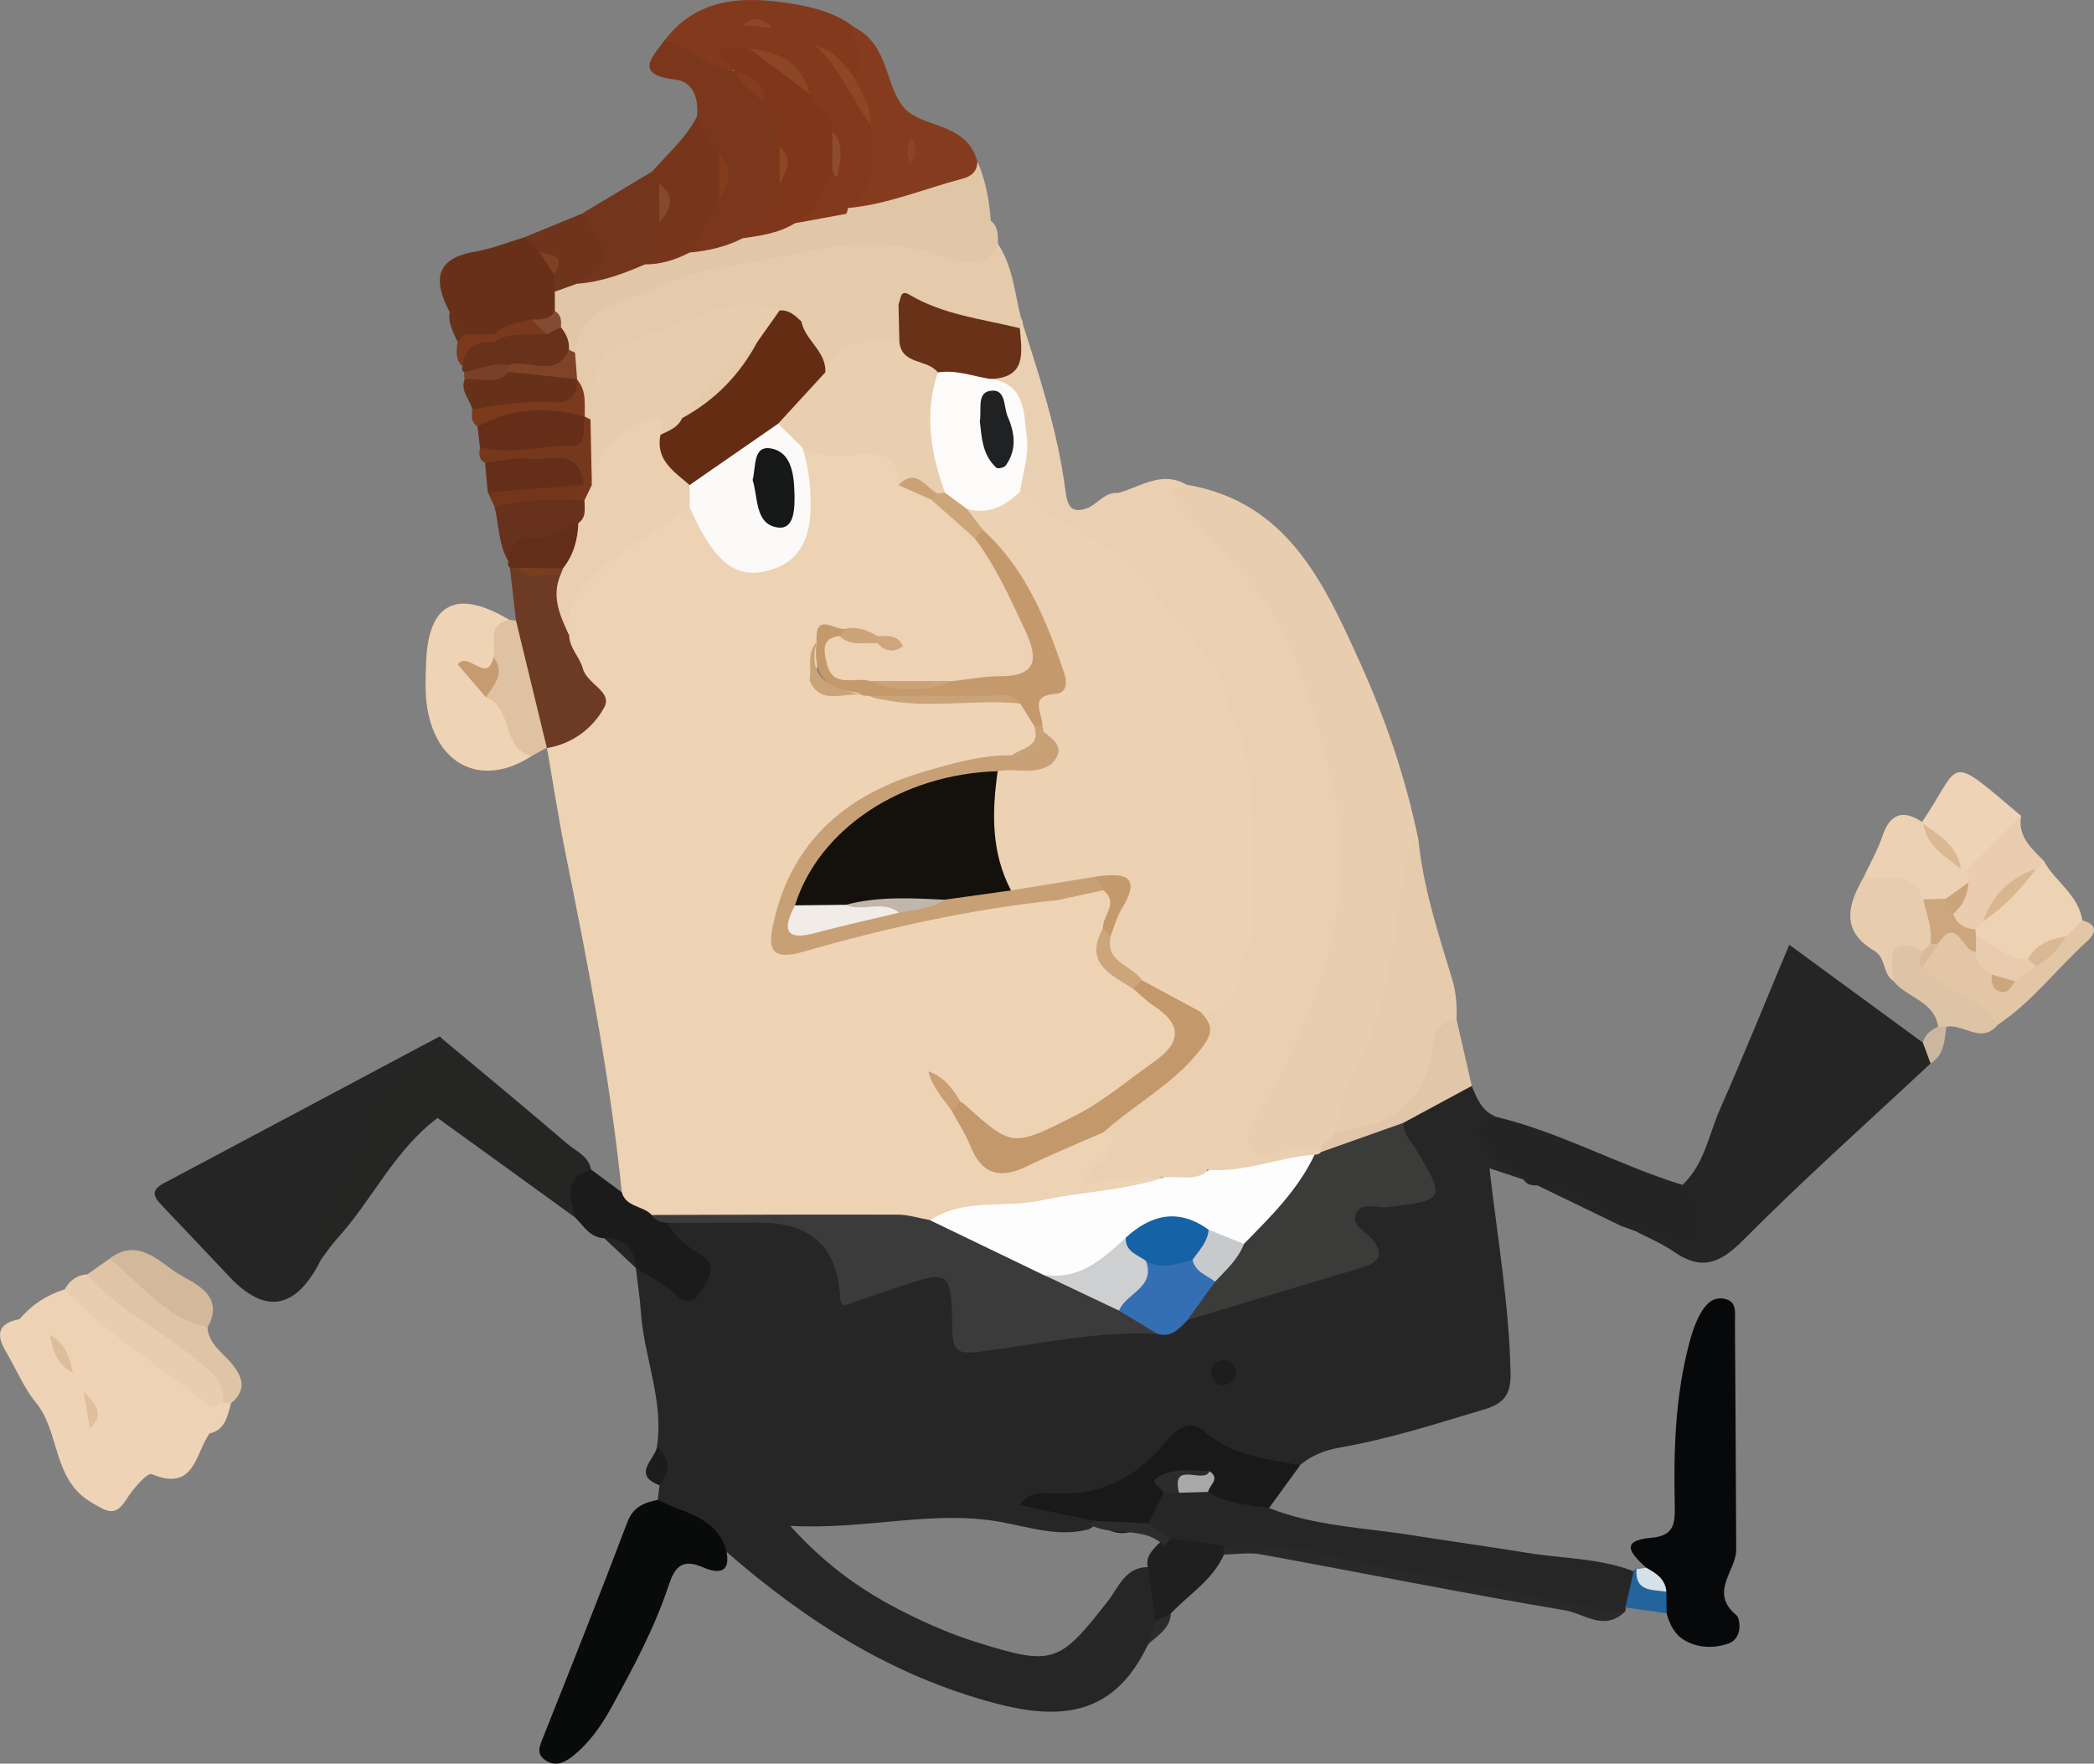 <?xml version="1.0" encoding="UTF-8"?><svg id="Layer_1" xmlns="http://www.w3.org/2000/svg" viewBox="0 0 338.38 285"><rect x="0" y="0" width="338.38" height="285" fill="#808080" stroke="none"/><defs><style>.cls-1{fill:#8c4727;}.cls-2{fill:#171818;}.cls-3{fill:#8c4427;}.cls-4{fill:#ccb69d;}.cls-5{fill:#edd2b4;}.cls-6{fill:#e7cbad;}.cls-7{fill:#7b3a1c;}.cls-8{fill:#8b4625;}.cls-9{fill:#cba47a;}.cls-10{fill:#e1c5a7;}.cls-11{fill:#eed3b5;}.cls-12{fill:#7a3d20;}.cls-13{fill:#73361c;}.cls-14{fill:#7f4327;}.cls-15{fill:#86492e;}.cls-16{fill:#6f341c;}.cls-17{fill:#642e18;}.cls-18{fill:#3b3b3a;}.cls-19{fill:#24649d;}.cls-20{fill:#d8b690;}.cls-21{fill:#cecfd1;}.cls-22{fill:#794028;}.cls-23{fill:#dab893;}.cls-24{fill:#77361b;}.cls-25{fill:#82391c;}.cls-26{fill:#fbfaf9;}.cls-27{fill:#e9ceaf;}.cls-28{fill:#8c4724;}.cls-29{fill:#c7a075;}.cls-30{fill:#73361a;}.cls-31{fill:#f1ece7;}.cls-32{fill:#66321c;}.cls-33{fill:#673019;}.cls-34{fill:#1b1d1d;}.cls-35{fill:#e2c6a8;}.cls-36{fill:#1b1b1b;}.cls-37{fill:#e5caab;}.cls-38{fill:#e6cbac;}.cls-39{fill:#d3b99a;}.cls-40{fill:#efd3b6;}.cls-41{fill:#262525;}.cls-42{fill:#c4996c;}.cls-43{fill:#daba97;}.cls-44{fill:#ead0b2;}.cls-45{fill:#d9b893;}.cls-46{fill:#d5e0e8;}.cls-47{fill:#dfc09e;}.cls-48{fill:#356fb3;}.cls-49{fill:#090a0a;}.cls-50{fill:#e1c6a9;}.cls-51{fill:#cba479;}.cls-52{fill:#833c1e;}.cls-53{fill:#242424;}.cls-54{fill:#cca67c;}.cls-55{fill:#c49a6c;}.cls-56{fill:#2b2b2b;}.cls-57{fill:#ddbe9b;}.cls-58{fill:#fdfdfd;}.cls-59{fill:#75381c;}.cls-60{fill:#e8cdaf;}.cls-61{fill:#3b3b3b;}.cls-62{fill:#292928;}.cls-63{fill:#cca57a;}.cls-64{fill:#652c14;}.cls-65{fill:#c9a074;}.cls-66{fill:#c59b6f;}.cls-67{fill:#eacfb0;}.cls-68{fill:#834c32;}.cls-69{fill:#252524;}.cls-70{fill:#683118;}.cls-71{fill:#eed3b6;}.cls-72{fill:#2c2c2c;}.cls-73{fill:#e7ccae;}.cls-74{fill:#1d1d1d;}.cls-75{fill:#853c1e;}.cls-76{fill:#622e19;}.cls-77{fill:#8e4c2d;}.cls-78{fill:#202122;}.cls-79{fill:#dfc4a6;}.cls-80{fill:#ecd1b3;}.cls-81{fill:#1562a6;}.cls-82{fill:#14110d;}.cls-83{fill:#c8a176;}.cls-84{fill:#7c391b;}.cls-85{fill:#e8ccad;}.cls-86{fill:#6d3a24;}.cls-87{fill:#652e18;}.cls-88{fill:#e7ccad;}.cls-89{fill:#c1b6ab;}.cls-90{fill:#1f1f1f;}.cls-91{fill:#68311a;}.cls-92{fill:#c3986a;}.cls-93{fill:#833d1d;}.cls-94{fill:#dec4a6;}.cls-95{fill:#eacdae;}.cls-96{fill:#a9a8a8;}.cls-97{fill:#272626;}.cls-98{fill:#cda67b;}.cls-99{fill:#fcfbfa;}.cls-100{fill:#804123;}.cls-101{fill:#693019;}.cls-102{fill:#19191a;}.cls-103{fill:#8b4728;}.cls-104{fill:#c7cacd;}.cls-105{fill:#cca579;}.cls-106{fill:#e2c6a6;}.cls-107{fill:#eacfb1;}.cls-108{fill:#7a391c;}.cls-109{fill:#070809;}.cls-110{fill:#dfc2a1;}.cls-111{fill:#caa276;}.cls-112{fill:#7b371b;}.cls-113{fill:#67311b;}.cls-114{fill:#7f371b;}.cls-115{fill:#caa378;}</style></defs><path class="cls-97" d="M246.22,190.62c-1.69-.56-3.38-1.12-5.53-1.83,1.29,11.27,3.19,22.09,3.41,33.09,.07,3.54-1.13,4.93-4.26,5.87-7.7,2.3-15.35,4.77-23.29,6.16-2.4,.42-4.62,1.24-6.49,2.86-4.75,1.35-9.18,.7-13.08-2.36-3.11-2.44-5.66-1.92-8.52,.61-8.46,7.49-10.39,8.06-20.94,7.54,2.77,1.37,7.44-1,9.73,3.54-.39,.49-.88,.84-1.46,1.07-4.93,1.24-9.64-.46-14.37-1.28-10.92-1.89-21.55,1.35-33.73,.68,6.06,6.71,12.11,10.81,18.78,14.13,3.63,1.81,7.33,3.41,11.2,4.63,12.48,3.91,13.46,3.54,21.38-6.63,1.75-2.25,2.83-5.6,6.65-5.46,1.88,2.43,2.34,5.23,2.13,8.2-.32,1.63-1.52,2.79-2.25,4.2-.18,.35-.36,.7-.54,1.05-5.41,10.5-13.72,11.34-24.26,8.54-16.7-4.43-30.59-13.32-43.37-24.45-3.8-2.68-7.42-5.61-11.12-8.42l.28-2.35c-.4-2.06,.31-4.19-.41-6.22,1.14-7.5-2.12-14.49-2.6-21.8-.16-2.37-.54-4.73-.81-7.1,2.05-1.09,3.33,.61,4.87,1.36,1.48,.72,2.99,2.93,4.57,.61,1.37-2.01-.62-3.23-1.89-4.46-1.16-1.11-2.37-2.19-2.75-3.85-.29-1.29,.62-1.75,1.55-2.2,7.43-1.06,14.89-.43,22.33-.43,4.89,0,6.08,3.33,5.91,7.36-.19,4.41,1.52,5.39,5.4,3.64,1.64-.74,3.41-1.24,5.18-1.64,5.34-1.22,7.43-.1,7.51,5.35,.08,5.53,2.52,6.38,7.21,5.58,7.54-1.29,15.1-2.67,22.82-2.16,2.11,0,4.08-.54,5.88-1.66,7.73-3.59,16.1-5.17,24.18-7.66,3.23-.99,5.93-1.95,3.03-6.12-1.72-2.47-.48-4.16,2.29-4.8,.79-.18,1.6-.22,2.39-.35q7.1-1.16,4-7.36c-.73-1.45-1.52-2.86-1.16-4.58,3.08-3.65,6.49-6.65,11.75-6.06,.81,1.99,1.6,4.01,3.79,4.94-.72,2.58,.03,4.57,2.18,6.23,1.23,.95,3.53,1.49,2.43,3.96Z"/><path class="cls-5" d="M100.48,192.67c-1.87-18.39-5.41-36.5-9.06-54.6-1.15-5.7-2.03-11.45-3.03-17.18,6.14-4.02,8.64-8.74,3.1-15.2-.74-.86-.81-2.23-.92-3.44-.5-3.95,1.02-7.08,3.89-9.69,5.08-4.63,10.12-9.32,17.09-11,2.34,.53,2.6,2.82,3.7,4.41,2,2.9,4.2,5.63,8.25,4.58,4.37-1.14,5.55-4.5,5.9-8.67,.28-3.31-1.68-6.7,.36-9.92,3.82-.59,7.63,.09,11.45,.05,3.1-.03,4.91,1.48,5.19,4.63,1.01,1.85,3.11,2.2,4.62,3.35,3.07,1.88,5.61,4.39,8.14,6.91,3.69,4.58,6.07,9.89,8.18,15.28,2.13,5.46,1.07,7.06-4.52,8.47-3.14,.79-6.31,.96-9.52,.98-4.22,0-8.44,.02-12.67,.02-8.54-.64-10.32-3.3-6.38-9.47,2.17,.27,4.36,.44,6.47,.98,.49,.11,.98,.31,1.5,.4-.16-.31-.52-.14-.76-.33-1.48-.5-3-.55-4.51-.71-2.11-.67-4.17-1.24-4.61,1.98-.58,1.93,.27,4.17-1.31,5.87-14.07,5.93-21.5,17.18-20.34,30.99,.41,4.94,2.82,8.97,5.29,13.28,7.46,13.03,20.08,13.84,32.66,15.27,1.13,.56,1.78,1.57,2.4,2.6,1.18,2.28,2.67,4.38,3.94,6.61q6.28,10.43,17.36,5.16c1.99-.95,3.88-2.21,6.2-2.3,5.28,1.97,.73,4.55,.43,6.78,2.95,1.22,7.18-2.34,9.1,2.58-5.81,3.25-12.39,3.03-18.66,4.17-6.52,1.18-13.25,1-19.68,2.84-12.38-.49-24.71-2.23-37.14-1.48-1.99,.12-4.02-.26-5.96,.47-3.09-.18-5.87-.76-6.12-4.67Z"/><path class="cls-60" d="M191.74,78.32c16.3,2.77,22.19,15.84,28.02,28.72,4.14,9.14,7.38,18.66,9.42,28.53-1.85,3.58-.73,7.5-1.19,11.24-1.56,12.73-5.71,24.59-10.89,36.18-.75,1.6-2.04,2.6-3.63,3.27-2.1,.79-4.35,.84-6.51,1.37-1.99,.5-4.2,.66-5.66-1.08-1.69-2.03-.74-4.3,.33-6.26,2.9-5.33,5.89-10.59,8.02-16.31,10.53-28.25,5.4-53.42-14.69-75.71-1.89-2.1-4.32-3.79-5.59-6.35-1.07-2.15-1.67-4.56,2.38-3.6Z"/><path class="cls-41" d="M271.87,191.47c3.56-3.31,4.24-8.09,6.08-12.25,3.83-8.68,7.38-17.47,11.19-26.55,7.37,5.4,14.47,10.61,21.58,15.81,1.65,.66,2.41,1.66,1.25,3.37-10.14,9.48-20.52,18.73-30.3,28.57-3.75,3.77-6.75,4.94-11.19,1.85-1.94-1.35-4.19-2.26-6.3-3.38,1.16-1.58,2.7-1.12,4.26-.86,1.43,.24,2.89,2.2,4.24,.59,1.32-1.58,.02-3.33-.68-4.92-.32-.74-.51-1.47-.13-2.24Z"/><path class="cls-107" d="M188.09,190.25c-4.24-.11-8.48-.31-12.98,1.4,.48-3.44,3.39-3.75,4.09-5.81,.41-1.19,1.78-2.62-.84-2.91,.82-4.85,5.72-5.5,8.6-8.21,3.39-3.19,6.99-6.01,6.81-11.26,1.7-1.62,3.96-2.58,5.35-4.56,2.11-2.01,1.95-4.78,2.44-7.34,.11-.57,.28-1.12,.47-1.66,.34-10.38,1.61-20.81-2.16-30.88-.24-.52-.44-1.06-.61-1.6-.56-2.35-.77-4.86-2.72-6.66-5.14-7.34-11.02-14.08-17.06-20.68-1.14-2.7-5.45-3.98-3.64-8.01,1.64-.78,2.76-2.6,4.88-2.41,17.8,12.81,28.77,29.66,30.68,51.87,1.65,19.2-3.42,36.43-15.58,51.4-2.07,2.55-1.94,4.49-.34,6.88-2.32,2.51-4.79,2.4-7.38,.47Z"/><path class="cls-67" d="M195.39,189.04c-1.48-.33-3.6,.76-4.32-1.13-.63-1.65,.99-2.8,2.05-4.03,25-29.09,23.05-73.38-8.6-99.69-1.59-1.32-3.05-2.59-3.8-4.54,3.61-.98,7.02-3.66,11.03-1.32-4.12,.97-1.58,2.64-.36,4.02,3.2,3.61,6.62,6.99,9.76,10.68,8.15,9.56,11.07,20.79,13.95,32.73,4.79,19.9-2.12,36.51-11.03,53.13-1.09,2.03-3.54,4.29-2.09,6.55,1.59,2.48,4.32,.63,6.62,.18,1.56-.31,3.21-.18,4.82-.24,.43,.62,.38,1.19-.16,1.73-.52,.41-1.1,.72-1.72,.94-5.35,.75-10.54,4.25-16.14,1.01Z"/><path class="cls-41" d="M51.86,203.58q-6.01,11.99-14.76,2.77c-3.61-3.81-7.19-7.64-10.82-11.43-1.27-1.33-2.16-2.46,.14-3.69,14.88-7.9,29.75-15.84,44.63-23.75,.05-.03,.28,.26,.42,.4,.75,1.98-.48,3.31-1.93,3.83-5.08,1.82-7.3,6.19-9.26,10.5-3.16,6.97-7.22,13.62-8.43,21.36Z"/><path class="cls-37" d="M161.27,39.41c2.41,3.65,2.7,7.96,3.73,12.04,.37,.53,.39,1.08,.04,1.63-5.04,1.08-9.72-.34-14.34-2.1-1.82-.69-3.46-2.02-5.6-1.44-6.76-3.82-11.58-3.15-15.22,2.13-1.45,.83-2.83,.16-4.22-.2-9.85-1.8-17.95,3.06-26.17,7.13-2.87,1.42-2.07,5-2.82,7.64-.21,.55-.54,1.03-.97,1.44-.58,.17-1.12,.08-1.63-.25-1.21-1.7-.9-3.84-1.66-5.69-.2-.56-.34-1.14-.45-1.72-.25-1.55-.33-3.1-.17-4.66,.42-3.43,2.87-5.2,5.56-6.72,8.18-4.61,17.08-6.87,26.27-8.55,8.57-1.57,17.08-3.7,25.73-1.36,4.03,1.09,7.89,1.52,11.93,.7Z"/><path class="cls-109" d="M266.02,253.35c-2.22-2.08-4.65-4.39,.86-4.86,3.76-.32,3.81-2.46,3.75-5.34-.2-8.86,.09-17.71,2.41-26.35,.41-1.53,.94-3.08,1.7-4.46,.78-1.41,1.93-2.8,3.79-2.49,2.26,.38,1.81,2.33,1.83,3.87,.09,12.1,.14,24.21,.2,36.31,0,.2,0,.4,0,.61-.21,3.41-4.34,6.76,.04,10.37,.59,.49,1.1,3.73-1.29,4.57-2.34,.82-4.84,.75-7.04-.49-1.63-.92-2.48-2.59-2.95-4.4-.7-.76-1.08-1.68-1.32-2.66-.32-1.7-1.96-2.85-1.98-4.68Z"/><path class="cls-69" d="M51.86,203.58c-1.3-.68-2.93-1.72-1.87-3.16,4.26-5.78,5.92-12.73,8.73-19.12,2.76-6.25,8.1-9.36,12.76-13.42,6.73,5.63,13.5,11.2,20.15,16.92,1.42,1.22,3.48,1.98,3.89,4.19-1.95,2.24-1.03,5.4-2.52,7.79-5.66-4.1-11.31-8.19-16.97-12.29-1.51-1.64-3-3.31-5.31-3.84-7,5.22-10.57,13.3-16.31,19.58-.94,1.03-1.71,2.22-2.56,3.34Z"/><path class="cls-97" d="M262.67,259.75c.1,.42-.04,.74-.4,.96-11.68-1.07-23.02-4.11-34.55-6.05-9.84-1.66-19.47-4.7-29.61-4.33-2.99,1.16-5.79-.03-8.64-.7-1.81-.7-3.81-1.14-4.57-3.31-.15-2.46,.48-4.56,2.72-5.92,.91-.4,1.88-.58,2.87-.64,1.63-.08,3.24,.06,4.83,.41,3.28,1.06,7.09,.66,9.72,3.51,7.47,2.97,15.55,3.18,23.31,4.43,6.08,.97,12.35,1.82,18.43,2.82,5.71,.94,11.69,.83,17.2,2.98,1.24,2.33,.02,4.09-1.33,5.83Z"/><path class="cls-49" d="M106.3,242.37c4.17,2.19,9.65,2.65,11.12,8.42,.74,4.15-2.36,3.12-3.97,2.42-3.56-1.53-4.56,.48-5.44,3.11-2.3,6.89-5.73,13.25-9.2,19.57-1.64,3-3.61,5.81-6.37,7.98-1.41,1.11-2.86,1.59-4.38,.52-1.51-1.07-.79-2.38-.25-3.75,4.58-11.53,9.18-23.06,13.57-34.67,.95-2.52,2.74-3.14,4.91-3.61Z"/><path class="cls-40" d="M33.85,231.65c-2.31,3.22-2.38,9.49-9.33,6.56-.69-.29-3.04,2.39-4.06,4.03-1.85,2.96-3.1,2.06-5.68,.55-6.36-3.72-5.02-11.31-8.99-16.16-2.01-2.45-3.23-5.55-4.88-8.31-1.68-2.82-1.07-4.54,2.24-5.14,2.04-.07,3.87,.41,5.31,1.98,1.32,1.26,1.33,3.74,3.75,3.94,2.5-.8,4.16,.54,5.85,2.1,4.69,4.33,10.05,7.69,15.8,10.44Z"/><path class="cls-38" d="M215.95,182.91c.04-5.65,3.73-10.06,5.53-15.09,3.15-8.81,4.13-17.84,5.39-26.9,.29-2.06,.75-3.92,2.33-5.36,.76,7.78,3.18,15.17,5.44,22.59,.66,2.18,.81,4.32,.73,6.53-2.11,2.82-2.5,6.33-3.79,9.48-2.78,6.79-9.15,10.35-15.62,8.75Z"/><path class="cls-25" d="M107.41,6.5c5.4-7.1,13.07-7.11,20.64-5.89,3.4,.55,7.14,1.52,10.1,3.87,1.38,2.66,3.53,5.22,1.08,8.37-2.29,.45-2.81-1.87-4.29-2.68,3.13,2.74,4.8,6.59,7.28,9.85,.57,5.3,1.25,10.63-3.85,14.41-.46,.45-.97,.83-1.51,1.17-2.61,1.4-5.28,2.29-8.15,.73,.21-3.85,3.28-6.18,4.93-9.24,.26-.72,1.39,1.08,1.14-.23-.33-1.68-.46-3.43-1.13-5.03-.77-2.27-2.75-3.86-3.49-6.15-1.83-3.93-4.88-6.07-9.22-6.35-3.53-1.94-1.75,1.97-2.9,2.65-4.67,.37-7.92-2.01-10.61-5.48Z"/><path class="cls-35" d="M128.45,36.08l8.31-1.53c4.02-2.05,8.15-.3,12.19-.12,3.71,.17,7.48,.62,11.17,1.28,1.27,.96,1.11,2.37,1.15,3.71-2.56,4.88-6.66,2.59-9.91,1.63-7.75-2.29-15.13-1.8-22.97-.02-7.89,1.79-16.18,2.26-23.5,5.87-4.64,2.29-11.47,2.66-11.97,10.09-.55,.03-1.04-.14-1.47-.49-.9-1.04-1.4-2.3-1.87-3.57-.38-1.05-.77-2.09-1-3.18-.17-1.2-.05-2.34,.73-3.33,1.18-.99,2.63-1.41,4.04-1.88,3.51-.67,6.83-2.05,10.3-2.9,2.59-.54,5.14-1.23,7.68-1.98,2.79-.89,5.64-1.6,8.46-2.38,2.88-.38,5.61-1.96,8.65-1.2Z"/><path class="cls-112" d="M119.98,38.51c-2.69,1.39-5.57,2.03-8.56,2.3-1.19-4.16,2.87-6.22,3.79-9.53,.61-2.05,1.82-4.08,.15-6.19-2.23-1.52-3.29-3.54-2.73-6.26,.28-2.87-.55-5.63-3.53-5.98-6.69-.77-3.77-3.55-1.69-6.36,4.01,1.11,6.93,4.69,11.29,5.02,.27,.05,.53,.11,.8,.16,1.96,1.04,3.36,2.73,4.87,4.29,2.28,2.4,2.1,5.6,2.75,8.53,.34,1.76,.39,3.52,.06,5.28-1,4.06-3.1,7.22-7.2,8.73Z"/><path class="cls-53" d="M271.87,191.47c2.96,2.87,4.12,6.07,1.76,10.01-3.3-.2-5.82-3.54-9.46-2.58l-2.18-.78c-4.13-2.99-8.74-5-13.57-6.57-.88,.02-1.7-.07-2.21-.93-.72-2.2-3.48-2.02-4.46-3.56-1.26-1.97-5.58-4.36-.15-6.63,10.52,2.5,19.99,7.87,30.26,11.04Z"/><path class="cls-11" d="M85.91,122.17c-8.15,5.3-15.82,1.41-17-8.71-.23-1.99-.12-4.02-.07-6.03,.25-9.96,4.83-12.42,13.48-7.26-.66,1.98-1.13,4-1.44,6.07-.23,.74-.5,1.67-1.18,1.91-3.44,1.24-.92,2.43-.03,3.64,3.62,2.54,4.25,6.87,6.24,10.39Z"/><path class="cls-102" d="M205.05,243.69c-3.35-.58-6.84-.64-9.83-2.6-.44-.78-.76-1.67-1.8-1.89-2,.23-4.62-1.25-5.44,2.06-.81,1.62-1.61,3.25-2.42,4.87-2.89,2.07-5.71,2.33-8.41-.33-4.07-.85-8.15-1.7-12.34-2.57,1.26-2.09,3.3-2.06,5.2-1.93,7.42,.5,13.32-2.28,18.03-7.93,1.71-2.06,3.97-4.39,6.61-2.06,4.51,3.99,10.02,4.44,15.44,5.47l-5.03,6.92Z"/><path class="cls-75" d="M137.02,33.62c5.07-3.52,4.07-8.62,3.55-13.6-.54-2.52-2.67-4.51-2.42-7.3,2.72-2.76-1.18-5.5-.02-8.25,5.59,2.78,4.9,9.71,8.09,13.09,2.97,3.14,10.03,2.24,11.71,8.51,.67,2.53-.88,3.91-2.85,4.59-5.84,2.02-11.59,4.78-18.07,2.95Z"/><path class="cls-5" d="M8.05,215.72c-1.48-1.16-3.75-.76-4.91-2.54,1.97-2.32,4.41-3.93,7.32-4.83,6.07,2.77,10.57,7.72,15.93,11.48,3.09,2.17,5.84,4.86,9.61,5.91,.54,.21,.99,.53,1.35,.98-.6,2.05-.88,4.33-3.51,4.93-7.5,.45-11.37-5.64-16.57-9.28-1.85-1.29-3.29-3.89-5.48-.54-1.56-1.84-2.13-4.29-3.74-6.11Z"/><path class="cls-86" d="M91.97,102.63c.04,2.1,1.73,3.56,2.2,5.37,.67,2.55,4.86,3.75,3.48,6.29-1.84,3.4-5.12,5.89-9.27,6.6l-.02-.08c-3.98-6.28-5.38-13.19-4.98-20.54-.33-2.85-.66-5.69-.99-8.54,.48-.37,1.02-.55,1.62-.54,2.27,.4,4.72-.01,6.77,1.44,1.22,3.23-.51,6.82,1.2,10Z"/><path class="cls-101" d="M89.66,47.12v3.13c.48,2.43-1.55,2.28-2.89,2.85-2.41,.28-4.66,1.19-6.97,1.89-1.5,.39-2.98,.46-4.45-.14-1.78-.93-2.01-2.81-2.69-4.42-2.6-4.95-2.52-8.66,4.16-9.78,2.67-.45,5.24-1.5,7.85-2.28,1.27,.46,2.74,.52,3.56,1.84,1.04,1.36,2.11,2.71,2.27,4.51,.02,.91-.4,1.66-.85,2.41Z"/><path class="cls-36" d="M93,196.78c-.85-3.14-2.08-6.41,2.52-7.79,1.65,1.22,3.3,2.45,4.95,3.67,.7,2.44,3.45,2.16,4.85,3.67,.6,.79,1.9,.27,2.39,1.26,1.32,2.07,3.04,3.69,5.17,4.94,2.95,1.73,2.02,3.6,.51,5.98-2,3.15-3.3,1.44-5.12-.04-1.69-1.38-3.67-2.4-5.52-3.57l.03,.04c-1.12-2.25-2.65-4.06-5.14-4.85-2.27-.08-3.29-1.93-4.64-3.3Z"/><path class="cls-44" d="M164.8,53.04c.06-.53,.13-1.06,.19-1.59,2.91,9.12,5.93,18.22,7.17,27.76,.32,2.49,.86,3.92,3.67,2.85,.09,3.44,3.77,4.48,4.86,7.25-7.09-.66-12.31-4.55-16.78-9.73-.74-2.8,.75-5.44,.57-8.23-.25-3.93-1.47-7.33-4.65-9.84,1.31-3.02,3.93-5.28,4.96-8.47Z"/><path class="cls-24" d="M112.63,18.83c1.23,2.01,1.69,4.48,3.64,6.06,.93,2.43,.93,4.86,0,7.29-1.61,2.88-3.23,5.76-4.84,8.63-2.26,1.19-4.65,1.92-7.22,1.92-.87-2.65,.43-4.77,1.65-6.91,1.48-1.82,1.43-3.6-.18-5.32-.67-.85-1.34-1.7-.33-2.75,2.54-2.89,5.48-5.45,7.29-8.92Z"/><path class="cls-106" d="M336.49,148.71c2.35,.65,2.39,1.93,.78,3.39-4.89,4.42-8.87,9.8-14.43,13.49-4.57-2.5-9.77-4.12-12.54-9.1,.18-1.76,1.05-3.23,1.9-4.73,3.27-4.09,5.3-.97,7.49,1.28,.9,1.3,1.69,2.68,2.68,3.91,.67,.79,1.43,1.28,2.49,.7,1.21-.83,2.28-1.85,3.52-2.62,1.94-1.24,3.48-2.9,4.92-4.66,.92-.84,1.48-2.38,3.2-1.66Z"/><path class="cls-5" d="M336.49,148.71l-2.62,2.59c-2.16,1.34-4.06,3.06-6.3,4.28-3.83,1.14-6.04-1.49-8.47-3.62-.32-.51-.5-1.07-.54-1.67,.08-.92,.51-1.67,1.15-2.31,3.01-2.54,5.78-5.32,8.33-8.32,.66-.58,1.36-1.03,2.26-.49,1.83,3.34,5.58,5.42,6.19,9.55Z"/><path class="cls-60" d="M36.02,226.68c-.76,.16-1.85,.73-2.24,.42-7.75-6.28-16.5-11.32-23.32-18.75,.79-1.44,1.97-2.31,3.64-2.43,7.62,3.74,14.02,9.24,20.54,14.52,1.85,1.5,3.43,3.61,1.37,6.23Z"/><path class="cls-71" d="M310.6,132.82c6.54-9.62,3.7-11.4,15.99-.98-1.54,4.11-4.12,7.26-8.24,9.02-.57,.09-1.13,.02-1.67-.19-2.06-2.27-4.36-4.34-5.94-7.02-.05-.28-.09-.55-.14-.83Z"/><path class="cls-13" d="M106.55,35.81c-.78,2.31-1.57,4.62-2.35,6.92-3.53,1.53-7.11,2.87-11,3.12,1.91-3.66,2.72-7.41,.92-11.38,3.74-2.24,7.48-4.48,11.22-6.73,.4,.66,.79,1.33,1.19,1.99,1.27,2.02,.87,4.04,.03,6.07Z"/><path class="cls-73" d="M305.92,158.48c-1.72-1.16-1.13-3.71-3.04-4.83-5.58-3.28-4.22-7.59-1.65-12.04q6.79-2.59,10.7,3.48c1.02,2.23,1.63,4.5,.62,6.91-.33,.82-.93,1.45-1.51,2.08-3.13-.19-4.04,2.2-5.12,4.39Z"/><path class="cls-79" d="M36.02,226.68c.38-3.61-2.22-5.24-4.55-7.19-5.64-4.72-12.51-7.85-17.36-13.56,1.19-.84,2.39-1.67,3.58-2.51,6.32,2.22,10.5,7.49,15.85,11.09,.16,2.63,2.31,3.96,3.79,5.71,1.85,2.19,2.66,4.33,.03,6.51-.44-.01-.89-.03-1.33-.04Z"/><path class="cls-80" d="M310.8,145.33c-1.74-4.97-6.2-2.96-9.58-3.72,1-2.14,2.2-4.22,2.95-6.45,1.22-3.63,3.24-4.43,6.43-2.34l.22,.33c1.61,2.76,4.39,4.53,6.06,7.23,.38,0,.76-.02,1.13-.02,.72,.72,.82,1.57,.55,2.51-.95,1.73-2.56,2.57-4.32,3.19-1.26,.32-2.42,.11-3.44-.72Z"/><path class="cls-110" d="M83.38,100.28c1.66,6.85,3.32,13.69,4.98,20.54-.82,.45-1.63,.9-2.45,1.36-4.97-1.21-2.89-7.92-7.39-9.49-.82-2.39,2.04-4.07,1.24-6.46,.49-2.17-1.31-5.31,2.56-6.05,.35,.02,.71,.06,1.06,.11Z"/><path class="cls-10" d="M137.02,33.62c6.41-.59,12.32-3.11,18.46-4.73,1.55-.41,2.44-1.18,2.46-2.82,1.34,3.07,1.92,6.31,2.17,9.63-6.48,3.23-12.81-.84-19.25-.43-1.35,.09-2.74-.47-4.11-.73,.14-.29,.23-.6,.26-.93Z"/><path class="cls-50" d="M215.95,182.91c8.31-.91,14.32-4.29,15.49-13.55,.24-1.9,1.06-4.43,3.92-4.68,.82,3.6,1.65,7.2,2.47,10.8-3.68,1.99-7.37,3.97-11.05,5.96-3.71,3.6-8.02,5.48-13.27,4.71-.02-.27-.05-.53-.09-.8,.85-.82,1.69-1.63,2.54-2.45Z"/><path class="cls-95" d="M318.1,142.58c-.03-.74-.06-1.48-.08-2.23,2.86-2.84,5.72-5.68,8.58-8.51-.59,3.37,1.7,5.27,3.71,7.32-.43,.4-.87,.8-1.3,1.21-3.33,2.35-6.15,5.2-8.52,8.51-.42,.44-.84,.87-1.25,1.31-2.37,1.23-3.32-.28-4.08-2.13,.01-2.35,2.09-3.59,2.96-5.48Z"/><path class="cls-90" d="M189.24,248.57c2.82,.4,5.64,.8,8.46,1.2,.69,.43,.72,.9,.1,1.41-1.81,4.12-5.63,6.43-8.58,9.52-.7,.63-1.04,2-2.45,1.21l-1.29-8.71c-.37-1.59,.64-2.57,1.57-3.6,.62-.58,1.32-.98,2.19-1.04Z"/><path class="cls-62" d="M197.8,251.19c-.03-.47-.07-.94-.1-1.41,9.2-1.04,17.86,1.91,26.68,3.6,12.63,2.42,25.26,4.89,37.89,7.34-3.24,2.79-6.39,0-9.37-.5-16.42-2.76-32.75-6.05-49.13-9.04-1.92-.35-3.98,0-5.97,.02Z"/><path class="cls-87" d="M77.56,72.32c-.13-1.13-.27-2.25-.4-3.38,3.26-4.95,11.57-5.71,17.34-1.58l-.03-.04c1.25,1.91,1.45,3.77-.41,5.41-2.27,2-13.44,1.69-16.51-.41Z"/><path class="cls-94" d="M305.92,158.48c-.19-3.41-1.21-7.66,4.83-4.76,.78,.81-.12,1.64,.02,2.46,3.15,4.25,9.24,4.74,12.07,9.41-2.64,3.23-5.55-.23-8.3,.33-.46,.44-.91,.42-1.34-.03-.66-4.2-5.14-4.65-7.27-7.41Z"/><path class="cls-39" d="M33.54,214.5c-6.81-1.51-10.78-7.08-15.85-11.09,4.59-3.59,8.15,.61,11.15,2.45,2.36,1.45,7.67,3.4,4.7,8.63Z"/><path class="cls-16" d="M94.12,34.48c3.87,6.29,5.87,7.15-.92,11.38-1.18,.42-2.36,.84-3.54,1.27-.04-.94-.08-1.88-.12-2.82,.75-2.26-1.35-2.61-2.44-3.63-.81-.77-1.61-1.54-2.42-2.31,3.15-1.29,6.3-2.59,9.45-3.88Z"/><path class="cls-113" d="M82.15,90.71c-1.6-2.69-1.51-5.81-2.21-8.73,3.45-3.79,8-2.28,12.19-2.55,.98,.16,1.86,.52,2.59,1.21,.9,1.6,.67,3.07-.51,4.43-3.41,3.18-8.44,2.9-12.07,5.63Z"/><path class="cls-91" d="M90.64,52.89c.87,1.06,1.4,2.24,1.3,3.64,1.32,3.02-1.01,3.36-2.92,3.8-1.95,.44-3.98,.24-5.98,.27-2.66-.48-5.46,1.24-8.06-.47-.34-.24-.41-.54-.22-.9-.97-3.77,1.24-4.55,4.27-4.56,2.58-1.07,5.22-1.91,8.06-1.83,1.18,.09,2.37-.47,3.55,.05Z"/><path class="cls-33" d="M76.32,66.19c-.33-1.63-1.96-2.92-1.26-4.82,2.34-1.41,5.11-.92,7.59-1.76,3.64-.08,7.28-.2,10.61,1.68h-.04c.71,1.8,1.18,4.34-1.33,4.13-5.28-.44-10.33,1.98-15.57,.76Z"/><path class="cls-17" d="M78.83,79.58c-.15-1.6-.3-3.19-.45-4.79,4.32-1.84,8.77-2.02,13.35-1.23,3.04,.52,4.21,1.96,2.97,4.94-5.22,1.34-10.46,2.49-15.87,1.07Z"/><path class="cls-76" d="M82.15,90.71c.22-2.56,1.6-3.92,4.19-3.8,2.7,.12,4.7-1.75,7.13-2.36,1.67,3.52,1.09,6.23-2.78,7.77-2.4-.24-4.9,.62-7.23-.57h-1.07c-.3-.3-.38-.64-.23-1.03Z"/><path class="cls-59" d="M94.25,78.32c-.54-6.38-5.85-3.69-8.97-4.19-1.97-.31-4.56,.51-6.89,.66-1.09-.56-.98-1.51-.82-2.48,4.9,1.22,9.77-.36,14.68-.25,2.91,.06,1.79-2.98,2.24-4.75,.32,.16,.64,.32,.95,.49,2.89,3.02,1.54,6.71,1.64,10.18-.41,1.37-.65,2.9-2.6,2.86l-2.49-.05c-.81-2.28,1.87-1.33,2.28-2.47Z"/><path class="cls-7" d="M76.32,66.19c4.26-.76,8.53-1.47,12.88-1.17,2.75,.19,4.18-.85,4.02-3.71,1.6,1.77,1.22,3.96,1.28,6.06-5.99-1.75-11.79-1.52-17.34,1.58-1-.7-1.01-1.7-.83-2.75Z"/><path class="cls-30" d="M94.25,78.32c-.76,.82-1.52,1.65-2.28,2.47-4.05,.02-8.1-.07-12.02,1.19-.37-.8-.74-1.61-1.11-2.41,5.14-.42,10.28-.84,15.42-1.26Z"/><path class="cls-19" d="M262.67,259.75c.44-1.95,.88-3.89,1.32-5.83,.03-.27,.18-.39,.45-.35,1.45,1.42,3.26,2.37,4.83,3.65,.02,1.16,.03,2.32,.05,3.48-2.22-.31-4.43-.63-6.65-.94Z"/><path class="cls-41" d="M248.42,191.55c5.41,.35,9.88,2.65,13.57,6.57-4.52-2.19-9.04-4.38-13.57-6.57Z"/><path class="cls-34" d="M106.17,233.8c2.31,1.93,2.16,4.02,.41,6.22-4.54-1.78-.77-4.12-.41-6.22Z"/><path class="cls-4" d="M313.19,165.89c.45,.01,.89,.02,1.34,.03-.33,2.2-.32,4.55-2.56,5.92-.42-1.12-.83-2.25-1.25-3.37,.36-1.3,1.32-2.04,2.47-2.59Z"/><path class="cls-22" d="M82.23,60.11c-2.06,2.26-4.77,.82-7.16,1.25l-.08-1.23c2.41-.4,4.69-1.66,7.25-1.16,.42,.26,.56,.51,.42,.76-.14,.25-.28,.38-.43,.38Z"/><path class="cls-84" d="M79.8,55.25c-2.87-.18-4.76,.87-5.03,3.98-1.23-1.13-1.03-2.55-.82-3.98,.13-.57,.46-.97,1-1.2h4.85c.35,.27,.47,.53,.35,.8-.12,.27-.23,.4-.35,.4Z"/><path class="cls-46" d="M269.28,257.21c-2.25-.37-5.11,.06-4.83-3.65,.53-.07,1.05-.15,1.58-.22,1.59,.86,3.08,1.82,3.25,3.87Z"/><path class="cls-69" d="M97.64,200.08c3.23,.01,4.94,1.63,5.14,4.85-1.71-1.62-3.43-3.24-5.14-4.85Z"/><path class="cls-41" d="M70.72,180.66c2.88-.25,4.47,1.28,5.31,3.84-1.77-1.28-3.54-2.56-5.31-3.84Z"/><path class="cls-56" d="M186.77,261.92c.82-.4,1.63-.81,2.45-1.21-.13,2.44-2.1,3.53-3.63,4.94,.39-1.24,.79-2.49,1.18-3.73Z"/><path class="cls-32" d="M74.95,54.06c-.33,.4-.67,.8-1,1.2-.67-1.54-1.6-3.02-1.29-4.82,.76,1.21,1.53,2.42,2.29,3.63Z"/><path class="cls-61" d="M107.72,197.59c-.97-.1-1.88-.3-2.39-1.26,13.24-.03,26.48-.09,39.72-.05,1.75,0,3.51,.58,5.26,.89,6.81,1.06,12.69,4.39,18.61,7.61,4.07,2.07,8.3,3.83,12.35,5.96,2.03,1.45,5.13,1.63,5.73,4.79-9.71-.45-19.2,1.67-28.73,2.91-4,.52-4.31-.56-4.38-3.82-.2-9.46-.31-9.46-9.08-6.52-2.83,.95-5.65,1.92-8.5,2.89-.18-.3-.51-.61-.52-.93q-.42-12.49-12.92-12.48c-5.05,0-10.09,.01-15.14,.02Z"/><path class="cls-18" d="M213.5,186.16c4.42-1.57,8.85-3.14,13.27-4.71,.01,1.76,1.22,2.92,2.05,4.3,4.84,8.06,4.7,8.26-4.77,9.32-1.7,.19-4.03-.97-4.95,1.06-.8,1.76,1.34,2.7,2.36,3.82,2.63,2.88,1.26,4.11-1.76,5-9.28,2.75-18.53,5.57-27.79,8.36-1.18-3.53,2.49-4.4,3.64-6.66,1.59-2.17,3.29-4.26,4.81-6.49,4.11-4.45,7.24-9.77,12.07-13.57,.42,.02,.78-.12,1.06-.43Z"/><path class="cls-48" d="M196.35,207.1c-1.48,2.07-2.96,4.14-4.44,6.2-1.34,1.4-2.61,2.93-4.91,2.23-2.06-1.25-4.12-2.5-6.18-3.74-.06-3.63,3.2-5.48,4.49-8.39,2.39-.56,4.81-.62,7.25-.52,1.89,.84,3.32,2.09,3.79,4.21Z"/><path class="cls-72" d="M188.12,249.77c-3.47-3.42-8.59-1.22-12.36-3.61,.46-.12,.93-.24,1.39-.36,2.8,.11,5.61,.22,8.41,.33,1.23,.81,2.45,1.63,3.68,2.44-.37,.4-.74,.8-1.12,1.19Z"/><path class="cls-74" d="M199.78,221.54c.04,1.12-.54,1.92-1.53,2.2-1.36,.38-2.33-.41-2.51-1.68-.19-1.33,.65-2.21,2.02-2.26,1.11-.04,1.67,.78,2.02,1.75Z"/><path class="cls-11" d="M149.08,170.75c-9.78,1.72-18.28-2.66-27.05-5.69-.75-.26-1.71-.62-2.04-1.22-4.57-8.42-12.27-15.34-11.14-26.42,1-9.79,4.61-17.46,12.83-23.27,2.95-2.08,5.03-5.05,9.16-4.18,2.86,1.11,5.85,1.36,8.9,1.29,.66,.04,1.29,.15,1.92,.34,7.49,1.07,15.09-.51,22.56,.95,2.1,.91,3.23,2.62,3.94,4.7,.77,3.53-1.48,4.86-4.23,5.84-9.29,2.37-18.94,3.41-26.99,9.68-5.09,3.96-7.77,9.03-9.8,14.81-1.4,3.98-.16,5.32,3.87,4.25,8.95-2.38,17.93-4.61,27.06-6.17,4.32-.74,8.66-1.69,13.08-.7,1.95,5.05,.33,8.92-2.94,13.15-5.05,6.53-11.74,9.96-19.12,12.65Z"/><path class="cls-5" d="M149.08,170.75c1.87-3.15,4.28-5.34,8.3-4.92,.74,.08,1.94-.1,2.25-.59,4.14-6.39,12.32-10.49,11.33-19.8,1.67-2.8,4.24-3.01,7.08-2.48,3.24,1.48,2.5,3.95,1.63,6.46-2.7,5.21,1.23,7.34,4.57,9.74,.35,.22,.68,.45,.99,.7,7.84,6.21,7.81,8.47-.07,14.61-5.11,3.99-10.63,7.19-16.55,9.9-5.09,2.33-8.81,1.92-11.77-2.99-.51-.85-1.33-1.51-1.9-2.34-1.54-2.06-3.22-4-4.94-5.91-.31-.79-.61-1.58-.92-2.37Z"/><path class="cls-58" d="M212.43,186.59c-2.68,5.69-7.09,10.01-11.41,14.41-2.38,.95-4.38-.29-6.47-1.09-4.62-3.32-8.44-1.11-12.16,1.77-3.98,3.45-7.95,6.95-13.83,4.31-6.09-2.94-12.18-5.87-18.27-8.81,5.52-3.64,12.03-1.9,18-3.21,6.54-1.44,13.36-1.53,19.78-3.71,2.45-.31,5.13,.76,7.3-1.22,5.86,.41,11.31-2.04,17.05-2.45Z"/><path class="cls-27" d="M145.2,78.39c.16-4.99-3.05-5.12-6.78-4.93-2.96,.16-6.04,.54-8.8-1.16-2.75,.22-3.21-2.01-4.08-3.8,.86-4.38,5.05-6.42,7.02-10.02,3.07-4.92,7.5-5.51,12.61-3.99,2.32,2.04,5.8,2.61,7.31,5.7-.55,6.21-.36,12.39,1.01,18.5-.18,.59-.53,1.05-1.04,1.39-2.66,.51-4.48-2.61-7.25-1.69Z"/><path class="cls-67" d="M94.45,80.84l1.19-2.48c.34-5.18,1.8-9.63,7.44-11.31,2.44-.73,4.84-1.29,5.14,2.47-.69,3.91,2.77,6.02,3.98,9.1,.29,1.23,.18,2.38-.77,3.32-5.35,3.82-11.25,6.84-15.98,11.61-2.66,2.68-4.01,5.4-3.49,9.08-1.45-3.08-2.87-6.16-1.42-9.67-.38-.58-.23-.95,.44-1.12,1.7-2.14,2.38-4.62,2.47-7.3,1.37-.96,1-2.38,.99-3.71Z"/><path class="cls-26" d="M111.44,81.94v-3.56c3.62-4.95,8.56-8.01,14.31-9.91,1.29,1.27,2.58,2.55,3.87,3.82,1.1,3.27,1.45,6.61,1.36,10.06-.13,5.25-2.23,8.98-7.61,10.03-5.07,.99-7.64-2.47-9.85-6.2-.8-1.35-1.39-2.82-2.07-4.24Z"/><path class="cls-92" d="M155.2,178.03c.17,.1,.37,.18,.52,.31,7.9,7.12,7.87,7.05,17.9,2.01,4.71-2.37,8.63-5.82,12.9-8.8,4.53-3.17,4.43-6.09-.16-9.07-1.16-.75-2.14-1.78-3.21-2.68-.37-1.15,.34-1.56,1.25-1.84,3.94,.55,7.18,2.32,9.58,5.54,1.52,1.68,2.36,2.88,.5,5.44-4.34,5.99-10.84,9.25-16.12,14-4.19,1.85-8.43,3.6-12.56,5.58-4.21,2.02-7.15,1.26-8.96-3.27-.8-2.01-2.02-3.85-3.06-5.77-.42-1.35,.21-1.69,1.42-1.45Z"/><path class="cls-42" d="M140.5,112.46c-.39,.02-.77-.02-1.15-.11-.34-.19-.69-.45-1.05-.48q-7.34-.62-6.33-8.12c-.36-5.23,3.24-1.53,4.91-2.18,.25,1.09,.05,1.71-1.24,1.19-3.18,.39-2.41,2.8-2,4.55,.94,4.02,4.55,2,6.96,2.75,4.45,.87,8.9,.87,13.34,0,2.57-.28,5.15-.79,7.72-.79,6.43,0,5.91-3.36,3.91-7.6-2.38-5.07-4.66-10.18-8.06-14.69-.37-1.2,.36-1.63,1.33-1.9,2.82,.17,4.11,2.33,5.45,4.32,1.92,2.84,3.65,5.81,5.2,8.88,3.27,6.48,6.01,12.98-.7,19.11-.56,.41-1.1,.4-1.64-.03-.76-1.22-1.51-2.44-2.27-3.67-5.7-1.59-11.52-.27-17.26-.71-2.37-.18-4.81,.54-7.11-.53Z"/><path class="cls-105" d="M158.86,85.64c-.45,.45-.89,.89-1.34,1.34-2.35-2.08-4.7-4.17-7.04-6.25,.16-.51,.48-.85,1-.99l1.24-.12c1.77-.14,3.06,.83,4.32,1.87,1.02,1.2,2.56,2.19,1.83,4.16Z"/><path class="cls-115" d="M131.97,103.74c-1.71,6.45,2.95,7.42,7.38,8.6-2.88-.66-6.64,1.87-8.52-2.37,.37-2.08-.53-4.39,1.14-6.24Z"/><path class="cls-115" d="M153.94,110.05c-4.45,1.83-8.9,1.85-13.34,0,4.45,0,8.9,0,13.34,0Z"/><path class="cls-111" d="M151.47,79.74c-.33,.33-.67,.66-1,.99-1.75-.78-3.51-1.56-5.27-2.34,2.82-2.93,4.3,.33,6.27,1.35Z"/><path class="cls-65" d="M155.2,178.03c-.47,.48-.94,.96-1.41,1.44-1.45-2.01-3.17-3.85-3.77-6.35,2.47,.85,3.93,2.77,5.19,4.91Z"/><path class="cls-51" d="M135.64,102.75c.41-.4,.83-.8,1.24-1.19,1.82-.34,3.38,.36,4.91,1.22,.29,.26,.39,.52,.29,.78-.1,.26-.19,.39-.29,.39-2.09-.19-4.36,.57-6.15-1.2Z"/><path class="cls-98" d="M141.79,103.95c0-.39,0-.78,0-1.17,1.55,.03,3.25-.31,4.13,1.63-1.55,1.14-2.89,.85-4.13-.46Z"/><path class="cls-80" d="M158.86,85.64c-.88-1.14-1.75-2.28-2.63-3.42,2.81-1.11,5.48-2.67,8.61-2.76,4.76,4.13,10.43,6.8,15.86,9.85,6.05,6.58,11.91,13.32,17.02,20.67,1.33,2.26,1.46,4.92,2.43,7.29,4.58,11.08,3.4,22.56,2.43,34.04-1.05,2.77-1.11,5.82-2.43,8.51-1.7,1.82-3.01,4.31-6.17,3.68-3.15-1.7-6.3-3.39-9.44-5.09-3.46-.97-6.24-2.54-6.05-6.76,.5-1.49,1.05-2.97,1.62-4.43,1.39-3.55,.09-4.81-3.49-4.28-4.3,.61-8.45,2.21-12.89,1.77-5.59-5.49-5.66-12.05-3.67-19,.23-.57,.58-1.07,1.01-1.5,2.18-1.39,4.87-.65,7.13-1.69,1.53-1.29,.4-2.59,0-3.89-.21-.51-.12-.97,.25-1.37,.04-1.98-2.34-4.83,2.14-5.14,1.89-.13,1.84-2,1.39-3.33-2.88-8.55-6.22-16.87-13.13-23.14Z"/><path class="cls-44" d="M202.58,151.31c-.1-11.4,.95-22.87-2.43-34.04,2.43,1.93,3.04,4.92,3.39,7.56,.93,7.16-.39,14.46,1.11,21.67,.28,1.32-.46,3.59-2.07,4.81Z"/><path class="cls-44" d="M200.15,159.82c-.07-3.09,.39-6.03,2.43-8.51,0,3.07,.37,6.24-2.43,8.51Z"/><path class="cls-44" d="M200.15,117.27c-1.79-2.11-2.33-4.63-2.43-7.29,2.37,1.91,2.53,4.56,2.43,7.29Z"/><path class="cls-88" d="M106.73,70.26c.64-2.62-.19-3.31-2.69-2.19-4.54,2.04-7.53,5.29-8.4,10.29-.07-3.52-.15-7.03-.22-10.55,.5-10.53,.65-10.9,10.99-14.25,6.33-2.05,12.35-6.33,19.57-3.38,.17,2.52-1.47,4.11-2.95,5.78-3.98,4.14-8.42,7.84-11.89,12.47-1.17,1.32-2.34,2.68-4.41,1.83Z"/><path class="cls-64" d="M106.73,70.26c1.35-.66,2.82-1.16,3.5-2.69,4.38-3.77,8.61-7.69,12.14-12.3l3.61-5.1c1.54-.13,2.52,.83,3.52,1.77,3.2,1.84,4.66,4.5,3.88,8.21-2.55,2.77-5.09,5.55-7.64,8.32-4.77,3.3-9.54,6.6-14.31,9.91-2.48-2.18-5.55-4.02-4.7-8.12Z"/><path class="cls-70" d="M151.54,60.18c-1.62-2.2-5.8-1.16-6.2-4.9-1.45-2.01-1.73-4.04-.15-6.13,.4-.74,.22-2.45,1.75-1.54,5.52,3.29,11.82,3.93,17.86,5.43,.31,3.87,1.18,8.06-4.83,8.2-3.08,1.79-5.79,.67-8.43-1.06Z"/><path class="cls-6" d="M145.19,49.15l.15,6.13c-4.62,.06-9.74-1.09-11.96,4.88,.14-3.41-3.27-5.15-3.88-8.21-1.16-3.56-.44-5.31,3.87-5.54,4.35-.23,9-3.21,11.81,2.75Z"/><path class="cls-14" d="M82.23,60.11c0-.38,0-.76,0-1.14,3.16-1.1,7.48,2.37,9.71-2.45,.31,.18,.64,.33,.98,.45,.11,1.44,.22,2.87,.34,4.31-3.68-.39-7.36-.79-11.04-1.18Z"/><path class="cls-72" d="M187.98,241.26c-.09-.97-3.06-1.69-.17-2.93,2.52-1.09,5.09-.72,7.67-.59-.12,3.33-3.98,1.35-4.95,3.48-.85,.01-1.7,.03-2.54,.04Z"/><path class="cls-96" d="M190.52,241.22c-1.31-5.36,4.01-1.3,4.95-3.48,1.78,1.26-.07,2.24-.25,3.35l-4.7,.13Z"/><path class="cls-57" d="M8.05,215.72c2.5,1.27,3.21,3.63,3.74,6.11-2.56-1.23-3.28-3.59-3.74-6.11Z"/><path class="cls-47" d="M14.52,230.89l-1.01-6.01c2.38,2.38,3.23,3.76,1.01,6.01Z"/><path class="cls-114" d="M119.98,38.51c2.9-2.32,4.56-5.48,6.02-8.79,.88-2.02,1.14-4.04-.03-6.05-1.2-2.3-.51-5.22-2.41-7.29-1.02-2.22-2.94-3.55-4.86-4.87h0c-.83-1.02-1.66-2.04-2.96-3.65h5.37c3.99,1.45,7.57,3.45,9.74,7.31,.88,2.23,3.78,3.24,3.65,6.08,.89,2.02,.93,4.04-.03,6.06-1.42,3.33-2.3,7.03-6.03,8.77-2.59,1.6-5.53,2.02-8.47,2.43Z"/><path class="cls-1" d="M138.16,12.73c1.02,2.36,2.74,4.49,2.42,7.3-3.06-4.13-4.88-9.13-8.84-12.72,3.01,.83,4.79,3.04,6.43,5.43Z"/><path class="cls-8" d="M130.85,15.18c-3.25-2.44-6.49-4.88-9.74-7.31,4.77,.41,8.46,2.25,9.74,7.31Z"/><path class="cls-77" d="M134.48,27.31c0-2.02,.02-4.04,.03-6.06,2.06,2.21,1.21,4.75,.83,7.24,0,0-.43,.02-.47-.06-.17-.36-.27-.75-.39-1.12Z"/><path class="cls-103" d="M120.06,4.08c1.32-1.13,2.83-1.57,4.76,.42l-4.76-.42Z"/><path class="cls-68" d="M90.64,52.89l-2.32,1.14c-.56-1.05-3.16-.02-2.44-2.38,1.41-.03,2.9,.13,3.76-1.4,1.07,.6,1.09,1.6,1,2.64Z"/><path class="cls-52" d="M118.7,11.51c2.62,.62,4.89,1.6,4.86,4.87-2.07-1.17-3.7-2.79-4.86-4.87Z"/><path class="cls-93" d="M116.26,32.18c0-2.43,0-4.86,0-7.29,2.46,2.43,1.38,4.86,0,7.29Z"/><path class="cls-28" d="M125.97,23.67c1.75,1.82,1.76,2.85,.03,6.05,0-2.02-.02-4.04-.03-6.05Z"/><path class="cls-66" d="M79.76,106.22c1.99,2.61,.02,4.46-1.24,6.46-1.51-1.77-3.02-3.53-4.56-5.33,1.79-2.2,4.68,3.3,5.8-1.12Z"/><path class="cls-3" d="M147.21,26.3c-.78-1.3-.75-2.54,.01-4.14,.87,1.56,.97,2.8-.01,4.14Z"/><path class="cls-12" d="M90.99,91.85l-.44,1.12c-2.37-.4-5.04,.98-7.1-1.22,2.51,.03,5.02,.07,7.54,.1Z"/><path class="cls-108" d="M85.89,51.65c.81,.8,1.63,1.59,2.44,2.39-2.88,.13-5.87-.45-8.53,1.22,0-.4,0-.8,0-1.19,1.7-1.65,3.94-1.92,6.09-2.41Z"/><path class="cls-100" d="M87.09,40.68c1.77,.56,4.58,.43,2.44,3.63-.81-1.21-1.63-2.42-2.44-3.63Z"/><path class="cls-99" d="M151.54,60.18c2.91-.45,5.63,.59,8.43,1.06,5.83,.69,5.46,5.64,5.96,9.46,.37,2.83-.68,5.84-1.09,8.77-2.43,2.29-5.12,3.77-8.61,2.76-1.17-.87-2.34-1.74-3.52-2.61-2.33-6.36-3.39-12.8-1.16-19.43Z"/><path class="cls-15" d="M106.55,35.81c0-2.02-.02-4.04-.03-6.07,2.31,1.58,2.32,3.89,.03,6.07Z"/><path class="cls-85" d="M319.31,151.3c2.93,.88,4.85,4.08,8.35,3.65,1.27-.52,1.52,.12,1.36,1.21-1.15,.8-2.29,1.61-3.44,2.41-1.43,.26-2.94,.8-3.74-1.09-1.63-.69-2.54-1.88-2.56-3.69-.72-.84-.79-1.67,.02-2.5Z"/><path class="cls-54" d="M319.31,151.3c0,.83-.01,1.66-.02,2.49-2.17,.22-2.97-6.04-6.11-1.3-.4,.49-.81,.52-1.23,.03,.37-2.52-.64-4.82-1.15-7.19,1.2-.03,2.41-.07,3.61-.1,1.08,.46,1.91,1.05,1.2,2.4,.59,1.72,1.87,2.46,3.61,2.56,0,.37,.03,.74,.09,1.11Z"/><path class="cls-45" d="M329.03,156.16c-.45-.4-.91-.81-1.36-1.21,1.37-2.4,3.66-3.23,6.2-3.65-1.18,2.05-2.79,3.67-4.84,4.85Z"/><path class="cls-54" d="M321.85,157.48c1.24,.36,2.49,.72,3.74,1.09-.5,.87-1.1,1.93-2.18,1.73-1.4-.26-1.65-1.53-1.56-2.81Z"/><path class="cls-43" d="M311.95,152.53c.41,0,.82-.02,1.23-.03-.81,1.23-1.61,2.46-2.42,3.69-1.36-.81-.1-1.64-.02-2.46,.4-.4,.8-.8,1.21-1.2Z"/><path class="cls-20" d="M320.48,148.88c1.4-4.28,4.35-7.01,8.52-8.51-2.35,3.32-5.17,6.18-8.52,8.51Z"/><path class="cls-23" d="M316.88,140.38c-2.58-1.94-5.48-3.61-6.06-7.23,2.65,1.88,5.52,3.58,6.06,7.23Z"/><path class="cls-9" d="M315.62,147.64c-.4-.8-.8-1.6-1.2-2.4,1.23-.88,2.45-1.76,3.68-2.64-.16,2.01-.88,3.75-2.48,5.05Z"/><path class="cls-21" d="M168.58,205.98c5.79,.98,9.57-2.51,13.36-6,1.26,1.1,3.22,1.6,3.24,3.76,1.61,4.34-3.21,5.2-4.35,8.05-4.08-1.94-8.16-3.87-12.24-5.81Z"/><path class="cls-104" d="M195.31,198.72c1.9,.76,3.81,1.52,5.71,2.28-.94,2.51-2.91,4.23-4.67,6.11-1.33-1.06-3.21-1.55-3.64-3.54-.61-2.41,1.12-3.56,2.6-4.85Z"/><path class="cls-81" d="M195.31,198.72c-.16,1.99-1.54,3.34-2.6,4.85-2.5,.67-4.99,1.66-7.54,.18-1.34-1.03-3.38-1.46-3.24-3.76,4.14-3.78,8.55-4.77,13.38-1.27Z"/><path class="cls-29" d="M168.63,118.25c1.8,1.38,3.68,2.74,1.31,5.18-2.73,1.41-5.91-.5-8.6,1.17h-.12c-4.41,2.44-9.51,2.87-14.08,4.84-8.02,3.44-14.39,8.52-17.24,17.12-.56,3.13,1.49,2.64,3.28,2.28,4.08-.82,8.05-2.16,12.18-2.81,2.64-.49,5.23-1.21,7.81-1.94,3.4-.33,6.77-2.37,10.21-.2,4.57-.74,9.14-1.49,13.7-2.23,.65,.59,1.78,.93,1.18,2.2-2.43,.53-4.86,1.06-7.29,1.58-14.07,1.45-27.82,4.53-41.37,8.41-5.5,1.57-5.4-1.18-4.6-4.78,2.95-13.23,11.9-20.73,24.33-24.37,4.57-1.34,9.27-2.73,14.17-2.64,2.29-.49,4.79-.7,5.13-3.81Z"/><path class="cls-115" d="M140.5,112.46c6.46-.02,12.92-.07,19.38-.04,1.74,0,3.7-.57,5,1.28-8.1-.87-16.36,1.29-24.38-1.24Z"/><path class="cls-83" d="M168.63,118.25c.26,3.93-2.24,4.13-5.13,3.81,1.64-1.24,4.74-1.34,3.64-4.7,.43-.04,.87-.07,1.3-.11,.1,.33,.16,.66,.18,1Z"/><path class="cls-55" d="M178.26,143.85c-.39-.73-.78-1.47-1.18-2.2,4.25-.54,7.65-.47,4.18,5.23-.81,1.34-1.21,2.93-1.8,4.4-1.11,.26-1.72,.03-1.25-1.27-.07-2.06,2.69-4.09,.05-6.17Z"/><path class="cls-63" d="M178.21,150.03c.42,.42,.83,.84,1.25,1.27-.95,4.25,3.53,4.64,5.07,7.12-.46,.46-.92,.92-1.38,1.39-3.56-2.29-8.04-4.11-4.94-9.77Z"/><path class="cls-2" d="M121.62,77.55c.56-2.11,.03-5.56,2.91-5.09,3.33,.55,3.77,4.13,3.85,7.18,.06,2.37,.06,5.96-2.68,5.6-3.73-.49-3.18-4.86-4.08-7.69Z"/><path class="cls-82" d="M163.38,143.89c-3.57,.5-7.15,.99-10.72,1.49-5.21,1.23-10.67,.68-15.83,2.26-2.95,.55-5.89,1.03-8.37-1.33,3.88-12.39,17.23-21.23,32.76-21.69-.94,6.61-1.07,13.13,2.16,19.28Z"/><path class="cls-83" d="M161.34,124.6c2.59-2.44,5.73-.8,8.6-1.17-2.65,1.93-5.75,.66-8.6,1.17Z"/><path class="cls-37" d="M122.37,55.27c-2.83,5.3-6.85,9.42-12.14,12.3,3.37-4.76,7.61-8.68,12.14-12.3Z"/><path class="cls-78" d="M158.34,68.09c.3-1.88-.48-4.52,1.55-4.91,2.74-.53,2.24,2.52,2.95,4.14,1.17,2.68,1.5,5.38-.33,7.91-.24,.33-1.27,.57-1.49,.36-2.28-2.05-2.38-4.89-2.68-7.5Z"/><path class="cls-31" d="M128.46,146.3c2.73-.03,5.46-.06,8.19-.09,2.95-.05,6.16-1.81,8.65,1.27-4.5,1.08-9.02,2.06-13.48,3.27-5.06,1.37-5.37-.61-3.35-4.45Z"/><path class="cls-89" d="M145.3,147.49c-2.63-2.14-5.88-.06-8.65-1.27,5.28-1.41,10.64-1.09,16.01-.83-2.23,1.49-4.85,1.61-7.36,2.11Z"/></svg>
